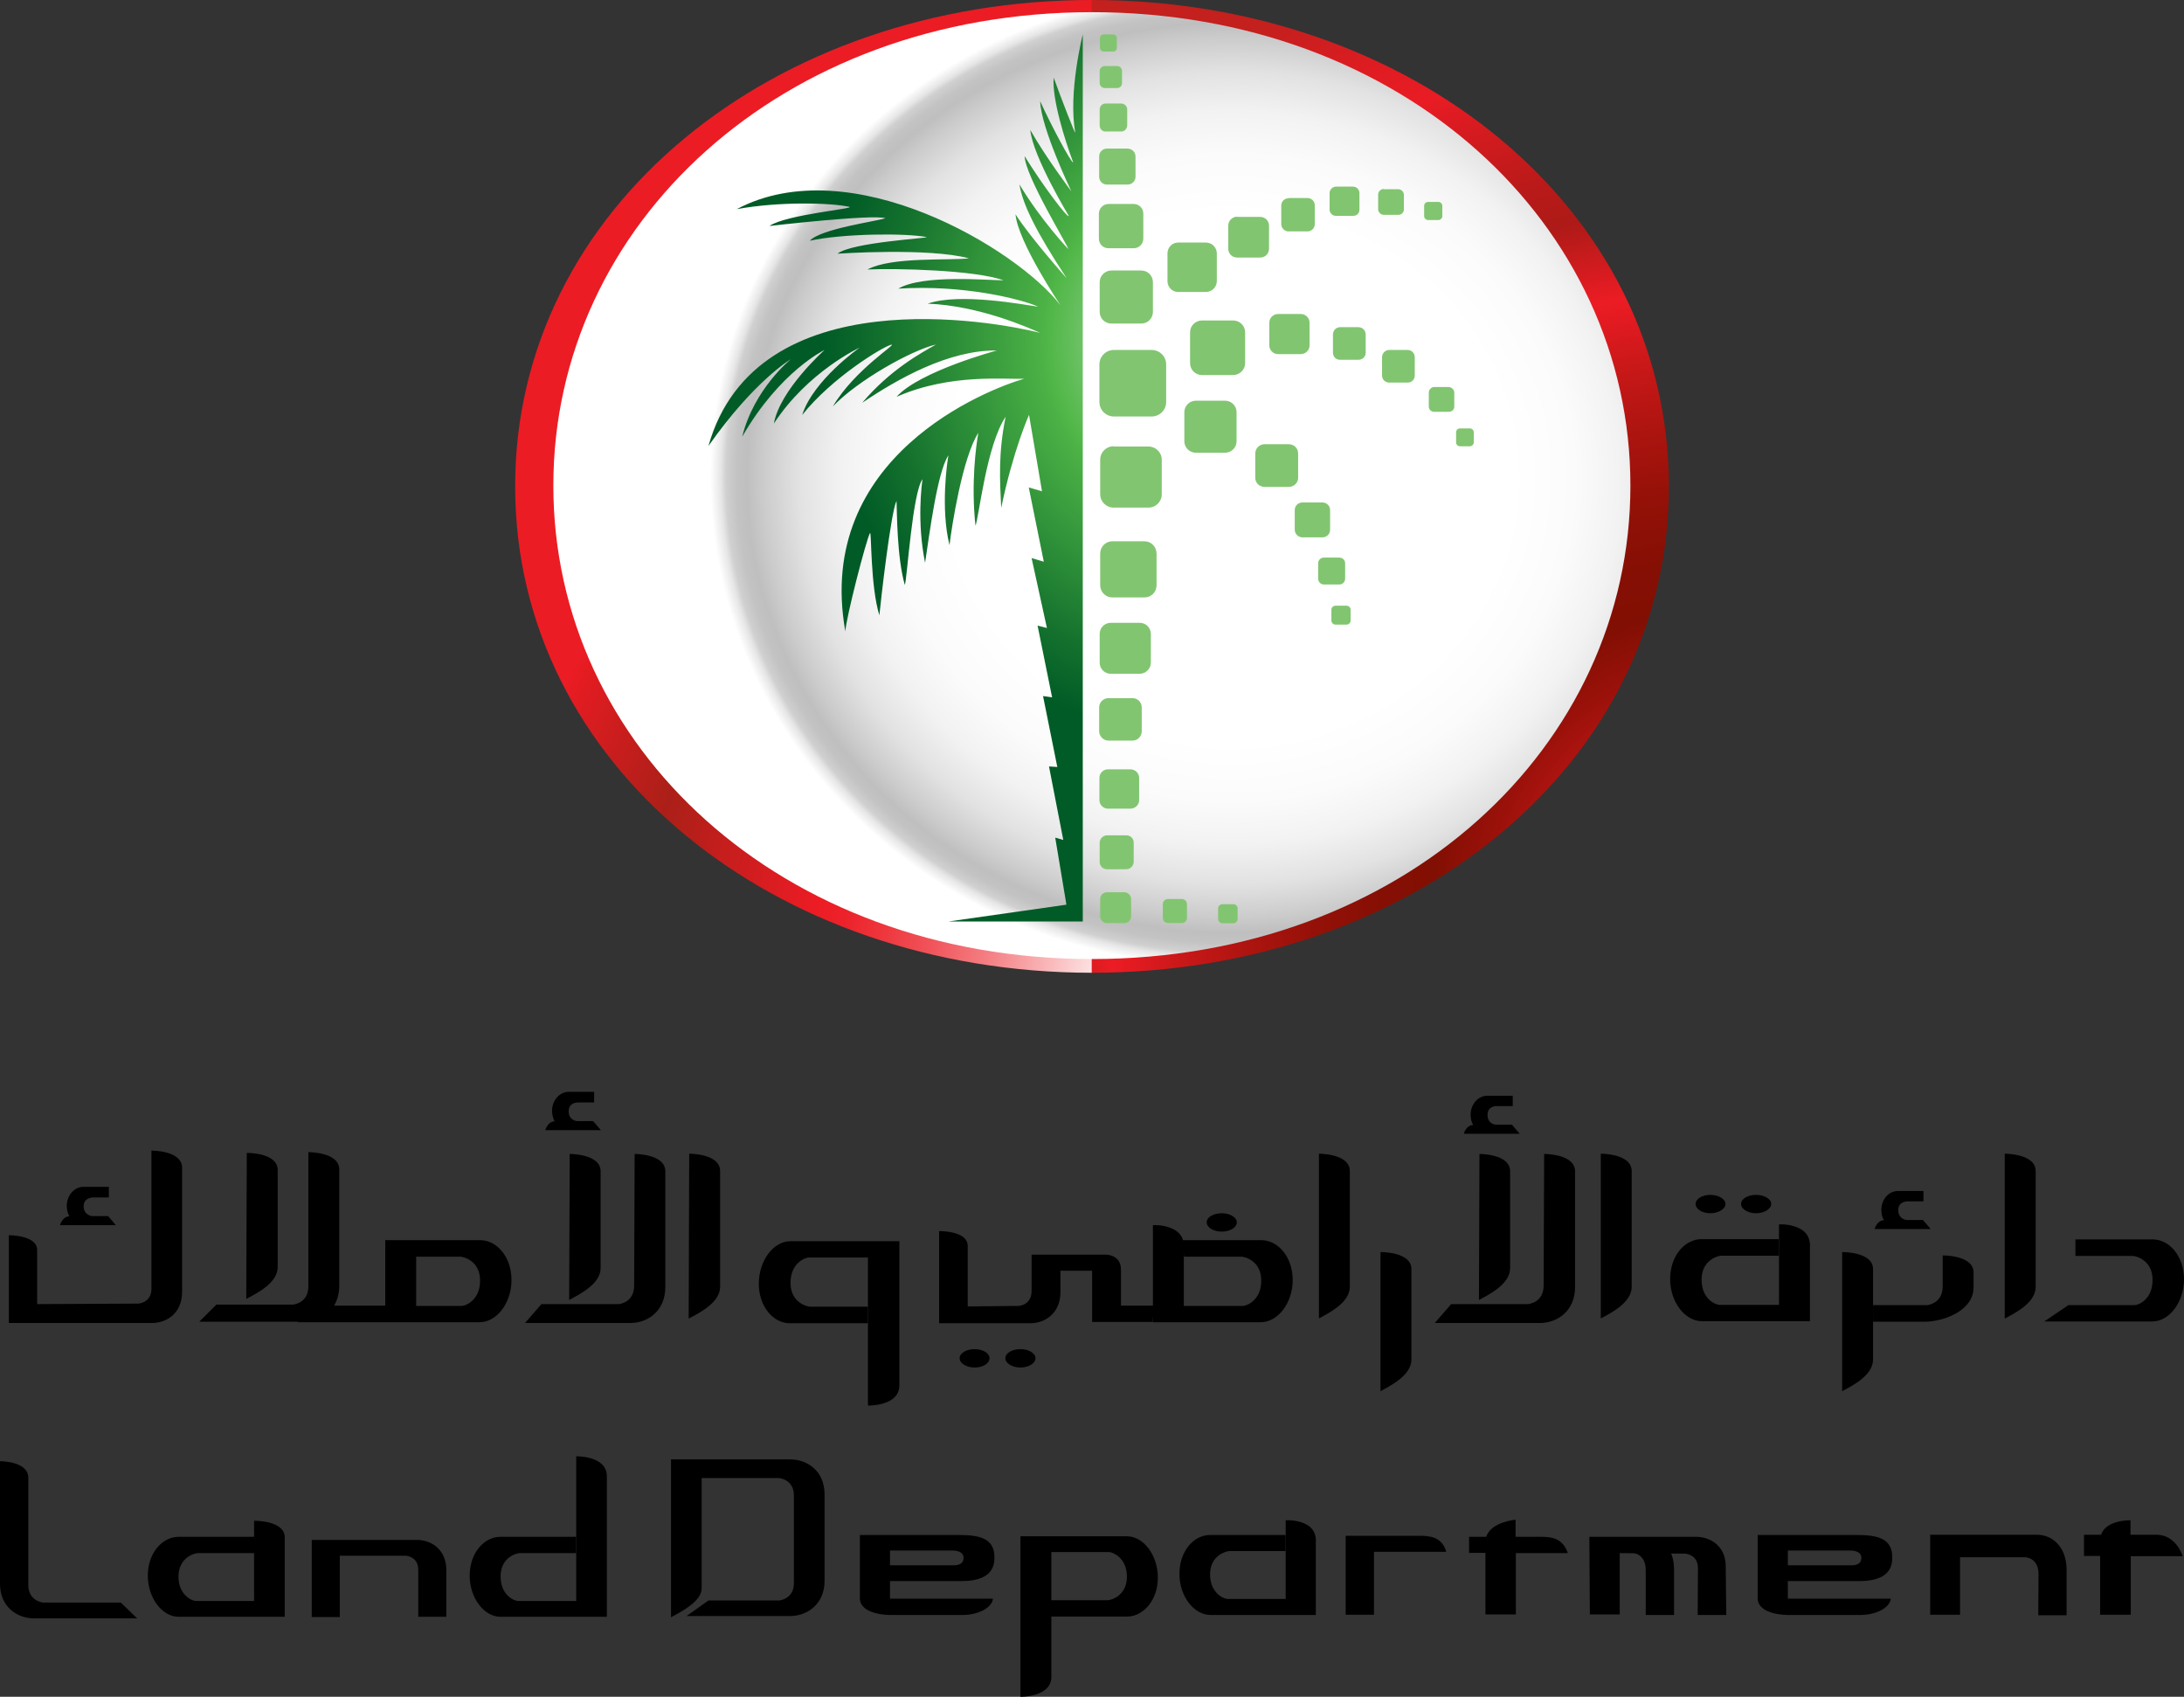 <svg width="103" height="80" viewBox="0 0 103 80" fill="none" xmlns="http://www.w3.org/2000/svg">
<rect x="0" y="0" width="103" height="80" fill="#333333" stroke="none"/>
<g clip-path="url(#clip0_4338_11770)">
<path d="M51.494 45.864C36.498 45.864 24.295 36.089 24.295 22.932C24.295 9.776 36.498 0 51.494 0" fill="url(#paint0_radial_4338_11770)"/>
<path d="M51.494 0C66.502 0 78.705 9.776 78.705 22.932C78.705 36.089 66.502 45.864 51.494 45.864" fill="url(#paint1_radial_4338_11770)"/>
<path d="M76.892 22.895C76.892 35.234 66.147 45.217 51.494 45.217C36.841 45.217 26.096 35.222 26.096 22.895C26.096 10.569 36.841 0.574 51.494 0.574C66.147 0.574 76.892 10.569 76.892 22.895Z" fill="url(#paint2_radial_4338_11770)"/>
<path d="M54.998 18.953C54.998 19.332 54.691 19.637 54.312 19.637H52.535C52.155 19.637 51.849 19.332 51.849 18.953V17.184C51.849 16.805 52.155 16.5 52.535 16.5H54.312C54.691 16.5 54.998 16.805 54.998 17.184V18.953Z" fill="url(#paint3_radial_4338_11770)"/>
<path d="M54.373 14.706C54.373 15.011 54.128 15.256 53.822 15.256H52.413C52.107 15.256 51.862 15.011 51.862 14.706V13.303C51.862 13.01 52.107 12.754 52.413 12.754H53.822C54.128 12.754 54.373 12.998 54.373 13.303V14.706Z" fill="url(#paint4_radial_4338_11770)"/>
<path d="M58.722 17.123C58.722 17.428 58.465 17.684 58.147 17.684H56.689C56.37 17.684 56.125 17.428 56.125 17.123V15.671C56.125 15.353 56.382 15.109 56.689 15.109H58.147C58.465 15.109 58.722 15.353 58.722 15.671V17.123Z" fill="url(#paint5_radial_4338_11770)"/>
<path d="M57.387 13.254C57.387 13.535 57.154 13.767 56.872 13.767H55.561C55.28 13.767 55.059 13.535 55.059 13.254V11.948C55.059 11.667 55.28 11.435 55.561 11.435H56.872C57.154 11.435 57.387 11.667 57.387 11.948V13.254Z" fill="url(#paint6_radial_4338_11770)"/>
<path d="M53.552 8.336C53.552 8.543 53.381 8.702 53.172 8.702H52.205C51.996 8.702 51.837 8.531 51.837 8.336V7.372C51.837 7.176 51.996 7.005 52.205 7.005H53.172C53.381 7.005 53.552 7.176 53.552 7.372V8.336Z" fill="url(#paint7_radial_4338_11770)"/>
<path d="M66.723 17.709C66.723 17.892 66.576 18.038 66.392 18.038H65.522C65.326 18.038 65.179 17.892 65.179 17.709V16.842C65.179 16.659 65.326 16.5 65.522 16.5H66.392C66.576 16.5 66.723 16.659 66.723 16.842V17.709Z" fill="url(#paint8_radial_4338_11770)"/>
<path d="M60.781 9.336H61.663C61.846 9.336 62.006 9.483 62.006 9.678V10.569C62.006 10.752 61.859 10.911 61.663 10.911H60.768C60.585 10.911 60.425 10.752 60.425 10.569V9.69C60.425 9.507 60.572 9.349 60.768 9.349L60.781 9.336Z" fill="url(#paint9_radial_4338_11770)"/>
<path d="M64.113 9.886C64.113 10.056 63.991 10.178 63.807 10.178H63.011C62.851 10.178 62.704 10.056 62.704 9.886V9.105C62.704 8.934 62.851 8.799 63.011 8.799H63.807C63.978 8.799 64.113 8.934 64.113 9.105V9.886Z" fill="url(#paint10_radial_4338_11770)"/>
<path d="M64.407 16.635C64.407 16.818 64.26 16.964 64.064 16.964H63.194C63.011 16.964 62.864 16.818 62.864 16.635V15.768C62.864 15.585 63.011 15.426 63.194 15.426H64.064C64.26 15.426 64.407 15.585 64.407 15.768V16.635Z" fill="url(#paint11_radial_4338_11770)"/>
<path d="M53.16 5.907C53.16 6.066 53.038 6.2 52.879 6.2H52.131C51.972 6.2 51.862 6.066 51.862 5.907V5.162C51.862 5.004 51.984 4.882 52.131 4.882H52.879C53.038 4.882 53.16 5.004 53.16 5.162V5.907Z" fill="url(#paint12_radial_4338_11770)"/>
<path d="M65.253 8.921H65.94C66.087 8.921 66.21 9.043 66.21 9.19V9.873C66.21 10.02 66.087 10.13 65.952 10.13H65.265C65.118 10.13 64.995 10.008 64.995 9.861V9.178C64.995 9.031 65.118 8.909 65.265 8.909L65.253 8.921Z" fill="url(#paint13_radial_4338_11770)"/>
<path d="M68.586 19.173C68.586 19.32 68.463 19.417 68.316 19.417H67.642C67.495 19.417 67.384 19.307 67.384 19.173V18.502C67.384 18.368 67.507 18.246 67.642 18.246H68.316C68.451 18.246 68.586 18.368 68.586 18.502V19.173Z" fill="url(#paint14_radial_4338_11770)"/>
<path d="M67.36 9.519H67.838C67.936 9.519 68.022 9.605 68.022 9.702V10.191C68.022 10.288 67.936 10.374 67.838 10.374H67.348C67.25 10.374 67.164 10.288 67.164 10.191V9.702C67.164 9.605 67.25 9.519 67.348 9.519H67.36Z" fill="url(#paint15_radial_4338_11770)"/>
<path d="M69.505 20.857C69.505 20.955 69.419 21.041 69.321 21.041H68.855C68.745 21.041 68.671 20.955 68.671 20.857V20.381C68.671 20.284 68.745 20.198 68.855 20.198H69.321C69.419 20.198 69.505 20.284 69.505 20.381V20.857Z" fill="url(#paint16_radial_4338_11770)"/>
<path d="M53.92 11.252C53.92 11.509 53.712 11.704 53.466 11.704H52.278C52.021 11.704 51.825 11.509 51.825 11.252V10.069C51.825 9.825 52.033 9.617 52.278 9.617H53.466C53.712 9.617 53.92 9.812 53.92 10.069V11.252Z" fill="url(#paint17_radial_4338_11770)"/>
<path d="M56.395 18.892H57.779C58.073 18.892 58.318 19.137 58.318 19.43V20.809C58.318 21.102 58.073 21.346 57.779 21.346H56.395C56.1 21.346 55.855 21.102 55.855 20.809V19.43C55.855 19.137 56.1 18.892 56.395 18.892Z" fill="url(#paint18_radial_4338_11770)"/>
<path d="M62.729 24.983C62.729 25.178 62.569 25.336 62.361 25.336H61.43C61.234 25.336 61.062 25.178 61.062 24.983V24.043C61.062 23.848 61.222 23.689 61.43 23.689H62.361C62.569 23.689 62.729 23.848 62.729 24.043V24.983Z" fill="url(#paint19_radial_4338_11770)"/>
<path d="M63.439 27.277C63.439 27.436 63.317 27.558 63.157 27.558H62.435C62.288 27.558 62.165 27.436 62.165 27.277V26.557C62.165 26.41 62.288 26.288 62.435 26.288H63.157C63.317 26.288 63.439 26.41 63.439 26.557V27.277Z" fill="url(#paint20_radial_4338_11770)"/>
<path d="M63.698 29.254C63.698 29.364 63.612 29.449 63.501 29.449H62.986C62.876 29.449 62.79 29.364 62.79 29.254V28.741C62.79 28.644 62.876 28.558 62.986 28.558H63.501C63.612 28.558 63.698 28.644 63.698 28.741V29.254Z" fill="url(#paint21_radial_4338_11770)"/>
<path d="M58.368 43.326C58.368 43.435 58.27 43.533 58.16 43.533H57.657C57.559 43.533 57.448 43.448 57.448 43.326V42.825C57.448 42.715 57.546 42.63 57.657 42.63H58.16C58.27 42.63 58.368 42.715 58.368 42.825V43.326Z" fill="url(#paint22_radial_4338_11770)"/>
<path d="M61.222 22.529C61.222 22.761 61.026 22.956 60.781 22.956H59.641C59.384 22.956 59.2 22.761 59.2 22.529V21.382C59.2 21.138 59.396 20.943 59.641 20.943H60.781C61.026 20.943 61.222 21.138 61.222 21.382V22.529Z" fill="url(#paint23_radial_4338_11770)"/>
<path d="M60.278 14.804H61.344C61.577 14.804 61.761 14.987 61.761 15.219V16.281C61.761 16.513 61.577 16.696 61.344 16.696H60.278C60.046 16.696 59.862 16.513 59.862 16.281V15.219C59.862 14.987 60.046 14.804 60.278 14.804Z" fill="url(#paint24_radial_4338_11770)"/>
<path d="M58.343 10.227H59.433C59.666 10.227 59.849 10.41 59.849 10.642V11.728C59.849 11.96 59.666 12.143 59.433 12.143H58.343C58.11 12.143 57.926 11.96 57.926 11.728V10.642C57.926 10.41 58.11 10.215 58.355 10.215L58.343 10.227Z" fill="url(#paint25_radial_4338_11770)"/>
<path d="M48.529 19.552L49.142 23.164L48.517 22.981L49.227 26.484L48.651 26.313L49.374 29.608L48.933 29.498L49.619 32.879L49.191 32.818L49.864 36.162L49.472 36.137L50.146 39.603L49.766 39.493L50.293 42.654L44.719 43.448H51.065V1.623C51.065 1.623 50.367 4.369 50.71 6.236C50.734 6.42 50.024 4.577 49.693 3.661C49.607 4.65 50.22 6.615 50.612 7.652C50.538 7.725 49.534 5.834 49.056 4.772C49.093 6.041 50.526 9.019 50.526 9.019C50.526 9.019 49.313 7.408 48.59 6.127C48.7 7.359 50.404 10.178 50.404 10.178C50.379 10.337 49.154 8.714 48.321 7.359C48.358 8.336 50.391 11.619 50.379 11.741C50.379 11.741 49.08 10.374 48.076 8.69C48.235 9.654 48.872 10.935 50.306 13.12C50.306 13.12 48.615 11.228 47.892 10.105C48.014 11.423 50.011 14.389 50.011 14.389C47.965 11.728 40.112 7.018 34.746 9.861C36.731 9.495 39.169 9.556 40.051 9.751C40.418 9.825 37.061 10.117 36.289 10.654C36.289 10.654 41.117 10.093 41.754 10.288C41.349 10.435 38.728 10.777 38.189 11.35C39.757 11.008 42.734 10.984 43.702 11.179C43.812 11.228 40.173 11.423 39.499 11.96C39.499 11.96 43.788 11.667 45.699 12.18C44.719 12.29 42.06 12.095 40.908 12.705C42.244 12.644 45.993 12.729 47.328 13.217C46.605 13.217 43.53 12.925 42.366 13.608C45.417 13.413 48.149 14.096 48.97 14.462C48.284 14.365 45.258 13.791 43.751 14.316C46.201 14.413 48.529 15.463 49.056 15.695C46.961 15.158 35.665 13.059 33.41 21.028C35.591 17.928 37.294 16.94 37.294 16.94C37.294 16.94 35.567 18.319 35.003 20.589C36.78 17.501 38.887 16.5 38.887 16.5C38.887 16.5 36.78 18.38 36.498 19.966C38.103 17.513 40.541 16.39 40.541 16.39C40.541 16.39 38.348 17.928 37.833 19.564C39.23 17.806 41.644 16.342 42.023 16.256C42.391 16.159 40.32 17.404 39.279 19.161C40.443 17.941 42.979 16.513 44.143 16.244C43.408 16.659 41.987 17.428 40.663 18.99C42.366 17.843 44.755 16.5 47.01 16.525C47.01 16.525 43.371 17.501 42.281 18.709C44.841 17.587 47.439 17.904 48.309 17.855C46.593 18.343 38.397 21.516 39.867 29.767C39.892 29.169 40.847 25.458 41.031 25.129C41.105 25.007 41.043 27.619 41.472 29.01C41.533 28.375 42.011 24.152 42.281 23.616C42.305 24.079 42.293 26.264 42.673 27.582C42.783 27.265 43.028 23.262 43.506 22.59C43.469 22.871 43.236 24.592 43.628 26.532C43.824 25.251 44.204 22.236 44.731 21.468C44.67 21.748 44.351 23.982 44.78 25.703C44.878 24.848 45.393 21.565 46.14 20.406C46.042 20.943 45.785 22.773 46.005 24.787C46.164 24.409 46.52 21.004 47.426 19.649C47.071 21.407 47.157 22.639 47.218 23.945C47.782 21.224 48.529 19.564 48.529 19.564V19.552Z" fill="url(#paint26_radial_4338_11770)"/>
<path d="M55.072 42.386H55.734C55.869 42.386 55.979 42.496 55.979 42.63V43.277C55.979 43.411 55.869 43.521 55.734 43.521H55.084C54.949 43.521 54.839 43.411 54.839 43.277V42.63C54.839 42.496 54.949 42.386 55.084 42.386H55.072Z" fill="url(#paint27_radial_4338_11770)"/>
<path d="M52.916 3.918C52.916 4.052 52.818 4.15 52.683 4.15H52.095C51.972 4.15 51.862 4.04 51.862 3.918V3.344C51.862 3.222 51.972 3.112 52.095 3.112H52.683C52.818 3.112 52.916 3.222 52.916 3.344V3.918Z" fill="url(#paint28_radial_4338_11770)"/>
<path d="M52.671 2.258C52.671 2.355 52.597 2.429 52.499 2.429H52.045C51.947 2.429 51.874 2.343 51.874 2.258V1.806C51.874 1.709 51.947 1.623 52.045 1.623H52.499C52.597 1.623 52.671 1.709 52.671 1.806V2.258Z" fill="url(#paint29_radial_4338_11770)"/>
<path d="M54.275 31.243C54.275 31.536 54.03 31.768 53.748 31.768H52.388C52.094 31.768 51.862 31.536 51.862 31.243V29.889C51.862 29.596 52.094 29.364 52.388 29.364H53.748C54.042 29.364 54.275 29.596 54.275 29.889V31.243Z" fill="url(#paint30_radial_4338_11770)"/>
<path d="M52.523 21.053H54.165C54.508 21.053 54.79 21.333 54.79 21.675V23.31C54.79 23.652 54.508 23.933 54.165 23.933H52.523C52.168 23.933 51.886 23.652 51.886 23.298V21.675C51.886 21.321 52.168 21.04 52.523 21.04V21.053Z" fill="url(#paint31_radial_4338_11770)"/>
<path d="M54.545 27.594C54.545 27.924 54.287 28.168 53.969 28.168H52.462C52.143 28.168 51.886 27.912 51.886 27.594V26.105C51.886 25.776 52.143 25.519 52.462 25.519H53.969C54.287 25.519 54.545 25.776 54.545 26.105V27.594Z" fill="url(#paint32_radial_4338_11770)"/>
<path d="M53.344 43.204C53.344 43.374 53.209 43.521 53.025 43.521H52.205C52.021 43.521 51.886 43.374 51.886 43.204V42.386C51.886 42.215 52.021 42.069 52.205 42.069H53.025C53.197 42.069 53.344 42.215 53.344 42.386V43.204Z" fill="url(#paint33_radial_4338_11770)"/>
<path d="M53.724 37.724C53.724 37.944 53.54 38.127 53.307 38.127H52.253C52.033 38.127 51.849 37.944 51.849 37.724V36.674C51.849 36.455 52.033 36.272 52.253 36.272H53.307C53.54 36.272 53.724 36.455 53.724 36.674V37.724Z" fill="url(#paint34_radial_4338_11770)"/>
<path d="M52.217 39.384H53.123C53.319 39.384 53.467 39.542 53.467 39.725V40.629C53.467 40.824 53.307 40.982 53.111 40.982H52.205C52.009 40.982 51.862 40.824 51.862 40.641V39.738C51.862 39.542 52.021 39.384 52.217 39.384Z" fill="url(#paint35_radial_4338_11770)"/>
<path d="M53.846 34.477C53.846 34.721 53.65 34.917 53.417 34.917H52.278C52.033 34.917 51.837 34.709 51.837 34.477V33.355C51.837 33.111 52.033 32.915 52.278 32.915H53.417C53.65 32.915 53.846 33.111 53.846 33.355V34.477Z" fill="url(#paint36_radial_4338_11770)"/>
<path d="M54.446 61.559H52.866V59.863C52.866 59.143 52.155 59.155 52.155 59.155H48.651V60.864C48.651 61.547 48.039 61.571 48.039 61.571L45.638 61.596V58.74C45.638 58.02 44.29 58.044 44.29 58.044V62.389H48.59C49.276 62.389 50.011 61.925 50.011 60.925V59.912H51.506V62.328H54.348" fill="black"/>
<path d="M8.588 60.912C8.588 61.913 7.866 62.377 7.167 62.377H0.417V58.239C0.417 58.239 1.752 58.227 1.752 58.935V61.486L6.518 61.462C6.518 61.462 7.143 61.437 7.143 60.754V54.249C7.143 54.249 8.588 54.236 8.588 55.054V60.912Z" fill="black"/>
<path d="M58.33 57.629C58.33 57.873 58.012 58.069 57.62 58.069C57.228 58.069 56.909 57.873 56.909 57.629C56.909 57.385 57.228 57.202 57.62 57.202C58.012 57.202 58.33 57.397 58.33 57.629Z" fill="black"/>
<path d="M46.667 64.037C46.667 64.281 46.361 64.476 45.968 64.476C45.576 64.476 45.258 64.281 45.258 64.037C45.258 63.793 45.576 63.609 45.968 63.609C46.361 63.609 46.667 63.805 46.667 64.037Z" fill="black"/>
<path d="M48.835 64.037C48.835 64.281 48.505 64.476 48.125 64.476C47.745 64.476 47.414 64.281 47.414 64.037C47.414 63.793 47.733 63.609 48.125 63.609C48.517 63.609 48.835 63.805 48.835 64.037Z" fill="black"/>
<path d="M81.376 56.763C81.376 56.995 81.057 57.202 80.665 57.202C80.273 57.202 79.967 57.007 79.967 56.763C79.967 56.519 80.285 56.336 80.665 56.336C81.045 56.336 81.376 56.531 81.376 56.763Z" fill="black"/>
<path d="M83.532 56.763C83.532 56.995 83.213 57.202 82.821 57.202C82.429 57.202 82.111 57.007 82.111 56.763C82.111 56.519 82.429 56.336 82.821 56.336C83.213 56.336 83.532 56.531 83.532 56.763Z" fill="black"/>
<path d="M88.335 61.535V62.316H90.785C91.581 62.316 93.076 61.84 93.076 60.693V59.997C93.076 59.167 91.618 59.191 91.618 59.191V60.68C91.606 61.474 90.883 61.535 90.883 61.535H88.335Z" fill="black"/>
<path d="M94.522 62.182C94.999 61.925 96.004 61.437 96.004 60.68V55.213C96.004 54.383 94.546 54.395 94.546 54.395V62.169L94.522 62.182Z" fill="black"/>
<path d="M86.865 65.599C87.342 65.343 88.335 64.854 88.335 64.098V59.838C88.335 59.008 86.877 59.033 86.877 59.033V65.599H86.865Z" fill="black"/>
<path d="M65.093 65.599C65.559 65.343 66.564 64.854 66.564 64.098V59.838C66.564 59.008 65.106 59.033 65.106 59.033V65.599H65.093Z" fill="black"/>
<path d="M68.45 61.474L67.666 62.377H72.628C73.424 62.377 74.282 61.828 74.282 60.68V55.225C74.282 54.395 72.824 54.407 72.824 54.407L72.799 60.619C72.799 61.425 72.064 61.486 72.064 61.486H68.426L68.45 61.474Z" fill="black"/>
<path d="M75.483 62.169C75.96 61.913 76.953 61.425 76.953 60.668V55.213C76.953 54.383 75.495 54.395 75.495 54.395V62.169H75.483Z" fill="black"/>
<path d="M62.19 62.169C62.655 61.913 63.66 61.425 63.66 60.668V55.213C63.66 54.383 62.202 54.395 62.202 54.395V62.169H62.19Z" fill="black"/>
<path d="M69.749 61.291C70.227 61.034 71.219 60.546 71.219 59.789V55.225C71.219 54.395 69.773 54.407 69.773 54.407L69.749 61.291Z" fill="black"/>
<path d="M25.545 61.474L24.761 62.377H29.735C30.531 62.377 31.377 61.828 31.377 60.68V55.225C31.377 54.395 29.931 54.407 29.931 54.407L29.907 60.619C29.907 61.425 29.184 61.486 29.184 61.486H25.545V61.474Z" fill="black"/>
<path d="M32.479 62.169C32.957 61.913 33.962 61.425 33.962 60.668V55.213C33.962 54.383 32.504 54.395 32.504 54.395L32.479 62.169Z" fill="black"/>
<path d="M26.843 61.291C27.309 61.034 28.326 60.546 28.326 59.789V55.225C28.326 54.395 26.868 54.407 26.868 54.407L26.843 61.291Z" fill="black"/>
<path d="M10.193 61.523L9.397 62.316H14.359C15.155 62.316 16.001 61.767 16.001 60.607V55.14C16.001 54.31 14.543 54.322 14.543 54.322V60.656C14.543 61.449 13.82 61.51 13.82 61.51H10.181L10.193 61.523Z" fill="black"/>
<path d="M11.614 61.242C12.092 60.986 13.097 60.497 13.097 59.741V55.164C13.097 54.334 11.639 54.358 11.639 54.358L11.614 61.242Z" fill="black"/>
<path d="M25.704 53.285H28.338L27.971 52.857H27.211C27.211 52.857 26.819 52.833 26.819 52.394C26.819 51.954 27.272 51.979 27.272 51.979H28.02V51.478H26.819C26.39 51.478 26.035 51.881 26.035 52.381C26.035 52.552 26.084 52.723 26.157 52.87C25.827 52.87 25.716 53.285 25.716 53.285H25.704Z" fill="black"/>
<path d="M69.038 53.455H71.672L71.305 53.028H70.545C70.545 53.028 70.153 53.004 70.153 52.565C70.153 52.125 70.594 52.15 70.594 52.15H71.342V51.661H70.141C69.712 51.661 69.357 52.064 69.357 52.552C69.357 52.735 69.394 52.906 69.479 53.041C69.149 53.041 69.038 53.443 69.038 53.443V53.455Z" fill="black"/>
<path d="M2.83 57.764H5.464L5.097 57.336H4.337C4.337 57.336 3.945 57.3 3.945 56.873C3.945 56.446 4.398 56.458 4.398 56.458H5.133V55.957H3.933C3.504 55.957 3.149 56.36 3.149 56.86C3.149 57.044 3.198 57.214 3.271 57.349C2.94 57.349 2.83 57.764 2.83 57.764Z" fill="black"/>
<path d="M88.42 57.947H91.055L90.687 57.52H89.915C89.915 57.52 89.523 57.483 89.523 57.056C89.523 56.629 89.964 56.641 89.964 56.641H90.712V56.153H89.511C89.07 56.153 88.727 56.555 88.727 57.044C88.727 57.227 88.763 57.397 88.849 57.532C88.519 57.532 88.408 57.947 88.408 57.947H88.42Z" fill="black"/>
<path d="M42.391 58.52H37.282C36.473 58.52 35.787 59.436 35.787 60.522C35.787 61.608 36.473 62.401 37.27 62.389H40.921V61.608C40.921 61.608 38.323 61.608 38.201 61.608C38.09 61.608 37.282 61.437 37.282 60.485C37.282 59.545 37.968 59.301 38.127 59.289C38.286 59.289 40.933 59.289 40.933 59.289V66.27C40.933 66.27 42.415 66.307 42.415 65.318V58.52H42.391Z" fill="black"/>
<path d="M48.161 72.433H53.148C53.932 72.433 54.606 73.324 54.606 74.386C54.606 75.436 53.932 76.217 53.148 76.217H49.583V75.448C49.583 75.448 52.119 75.448 52.241 75.448C52.352 75.448 53.136 75.277 53.148 74.349C53.148 73.434 52.474 73.19 52.327 73.178C52.18 73.178 49.583 73.178 49.583 73.178V79.072C49.571 80.024 48.125 80 48.125 80V72.433H48.161Z" fill="black"/>
<path d="M13.416 76.229H8.429C7.645 76.229 6.971 75.338 6.971 74.288C6.971 73.227 7.645 72.458 8.429 72.458H11.982V73.227C11.982 73.227 9.446 73.227 9.324 73.227C9.213 73.227 8.429 73.397 8.417 74.325C8.417 75.24 9.091 75.484 9.238 75.484C9.385 75.484 11.982 75.484 11.982 75.484V71.701C11.982 71.701 13.428 71.677 13.428 72.482V76.229H13.416Z" fill="black"/>
<path d="M28.596 76.229H23.609C22.825 76.229 22.151 75.338 22.151 74.288C22.151 73.227 22.825 72.458 23.597 72.458H27.162V73.227C27.162 73.227 24.626 73.227 24.503 73.227C24.393 73.227 23.609 73.397 23.609 74.325C23.609 75.24 24.283 75.484 24.43 75.484C24.577 75.484 27.174 75.484 27.174 75.484V68.662C27.174 68.662 28.608 68.625 28.62 69.59V76.229H28.596Z" fill="black"/>
<path d="M21.049 76.229H19.725V74.02C19.725 73.361 19.125 73.349 19.125 73.349H16.025V76.241H14.702V72.604H19.664C20.338 72.604 21.049 73.056 21.049 74.02V76.241V76.229Z" fill="black"/>
<path d="M81.425 76.143H80.065L80.077 73.934C80.077 73.275 79.464 73.251 79.464 73.251L76.389 73.227V76.119H74.98L74.956 72.458H79.991C80.677 72.458 81.4 72.909 81.388 73.873L81.412 76.131L81.425 76.143Z" fill="black"/>
<path d="M97.462 76.156H96.127L96.139 74.215C96.139 73.446 95.526 73.422 95.526 73.422H92.439V76.131H91.03V72.36H96.078C96.752 72.36 97.462 72.897 97.462 74.008V76.156Z" fill="black"/>
<path d="M77.602 72.47C78.276 72.47 78.95 72.885 78.95 74.008V76.143H77.615V74.02C77.615 73.251 77.002 73.214 77.002 73.214" fill="black"/>
<path d="M68.205 73.165H64.799V76.131H63.464V72.409H66.894C67.421 72.409 67.997 72.445 68.205 73.153H68.181L68.205 73.165Z" fill="black"/>
<path d="M99.043 73.361V76.131H100.489V73.373H102.939C102.718 72.726 102.241 72.36 101.701 72.36H100.476V71.677C100.476 71.677 99.312 71.652 99.092 72.36H98.283V73.361H99.055H99.043Z" fill="black"/>
<path d="M69.283 73.214H70.055V76.119H71.489V73.227H73.939C73.719 72.567 73.241 72.458 72.702 72.458H71.477V71.652C71.477 71.652 70.313 71.75 70.092 72.458H69.283V73.202V73.214Z" fill="black"/>
<path d="M31.646 68.808H37.27C38.042 68.808 38.875 69.321 38.887 70.432V74.532C38.887 75.643 38.066 76.18 37.294 76.192H32.381L33.41 75.46H36.657H36.743C36.743 75.46 37.453 75.399 37.441 74.63V70.505C37.441 69.736 36.731 69.687 36.731 69.687H33.092V74.886C33.092 75.509 32.112 75.997 31.646 76.253V68.808Z" fill="black"/>
<path d="M0 68.894C0 68.894 1.335 68.882 1.335 69.675V74.728C1.335 75.496 2.034 75.558 2.034 75.558H5.697L6.469 76.302H1.605C0.821 76.302 0 75.777 0 74.667V68.906V68.894Z" fill="black"/>
<path d="M46.826 75.399C46.765 75.814 46.115 76.156 45.344 76.143H41.974C41.974 76.143 40.553 76.156 40.553 75.35V72.372H45.246C46.299 72.372 46.912 72.58 46.9 73.458C46.9 74.337 46.128 74.545 45.344 74.545H41.974V73.8H44.903C45.013 73.8 45.442 73.837 45.442 73.446C45.442 73.092 44.939 73.105 44.939 73.105H41.974V75.374C41.974 75.374 46.189 75.374 46.826 75.374V75.399Z" fill="black"/>
<path d="M89.168 75.399C89.107 75.814 88.457 76.156 87.685 76.143H84.316C84.316 76.143 82.895 76.156 82.895 75.35V72.372H87.587C88.641 72.372 89.254 72.58 89.241 73.458C89.241 74.337 88.469 74.545 87.685 74.545H84.316V73.8H87.244C87.355 73.8 87.783 73.837 87.783 73.446C87.783 73.092 87.281 73.105 87.281 73.105H84.316V75.374C84.316 75.374 88.531 75.374 89.168 75.374V75.399Z" fill="black"/>
<path d="M62.055 76.131V72.714C62.055 72.714 62.128 72.201 61.687 71.921C61.246 71.64 60.695 71.677 60.634 71.677V75.387C60.634 75.387 57.926 75.387 57.889 75.387C57.742 75.387 57.069 75.143 57.069 74.227C57.069 73.3 57.865 73.141 57.963 73.129C58.085 73.129 60.621 73.129 60.621 73.129V72.372H57.069C56.284 72.372 55.623 73.153 55.623 74.203C55.623 75.252 56.297 76.143 57.093 76.143H62.067L62.055 76.131Z" fill="black"/>
<path d="M85.358 62.304V58.801C85.358 58.801 85.431 58.276 84.978 57.983C84.524 57.69 83.961 57.727 83.9 57.727V61.523C83.9 61.523 81.131 61.523 81.094 61.523C80.935 61.523 80.249 61.278 80.249 60.327C80.249 59.387 81.057 59.204 81.167 59.204C81.29 59.204 83.887 59.204 83.887 59.204V58.423H80.249C79.452 58.423 78.766 59.216 78.766 60.302C78.766 61.388 79.465 62.291 80.261 62.291H85.345L85.358 62.304Z" fill="black"/>
<path d="M96.409 62.304L97.548 61.535C97.548 61.535 100.636 61.535 100.672 61.535C100.832 61.535 101.518 61.291 101.518 60.339C101.518 59.399 100.709 59.216 100.599 59.216C100.476 59.216 97.879 59.216 97.879 59.216V58.435H101.518C102.314 58.435 103 59.228 103 60.314C103 61.401 102.302 62.304 101.505 62.304H96.421H96.409Z" fill="black"/>
<path d="M54.361 62.34H59.458C60.266 62.34 60.965 61.437 60.965 60.351C60.965 59.265 60.278 58.471 59.482 58.471H55.794L55.843 59.252C55.843 59.252 58.441 59.252 58.563 59.252C58.673 59.252 59.482 59.423 59.482 60.375C59.482 61.315 58.796 61.559 58.637 61.571C58.6 61.571 55.831 61.571 55.831 61.571V58.837C55.831 58.837 55.905 58.313 55.451 58.02C54.998 57.727 54.447 57.764 54.373 57.764V61.547" fill="black"/>
<path d="M14.016 62.34H22.617C23.425 62.34 24.123 61.437 24.123 60.351C24.123 59.265 23.437 58.471 22.641 58.471H18.169V59.252C18.169 59.252 19.064 59.252 19.627 59.252C20.877 59.252 21.649 59.252 21.722 59.252C21.832 59.252 22.641 59.423 22.641 60.375C22.641 61.315 21.955 61.559 21.796 61.571C21.759 61.571 19.627 61.571 19.627 61.571V59.252H18.169V61.559H15.621" fill="black"/>
</g>
<defs>
<radialGradient id="paint0_radial_4338_11770" cx="0" cy="0" r="1" gradientUnits="userSpaceOnUse" gradientTransform="translate(52.747 46.031) scale(47.105 49.81)">
<stop stop-color="#FEFEFE"/>
<stop offset="0.07" stop-color="#F9BABC"/>
<stop offset="0.13" stop-color="#F48286"/>
<stop offset="0.19" stop-color="#F0555B"/>
<stop offset="0.24" stop-color="#EE363D"/>
<stop offset="0.28" stop-color="#EC222A"/>
<stop offset="0.31" stop-color="#EC1C24"/>
<stop offset="0.48" stop-color="#AB1F18"/>
<stop offset="0.6" stop-color="#E11C21"/>
<stop offset="0.62" stop-color="#EC1C24"/>
</radialGradient>
<radialGradient id="paint1_radial_4338_11770" cx="0" cy="0" r="1" gradientUnits="userSpaceOnUse" gradientTransform="translate(81.298 42.203) scale(50.802 49.941)">
<stop offset="0.09" stop-color="#EC1C24"/>
<stop offset="0.12" stop-color="#D7191D"/>
<stop offset="0.22" stop-color="#9A110A"/>
<stop offset="0.27" stop-color="#820F03"/>
<stop offset="0.32" stop-color="#860F04"/>
<stop offset="0.38" stop-color="#941108"/>
<stop offset="0.44" stop-color="#AB140F"/>
<stop offset="0.51" stop-color="#CB1819"/>
<stop offset="0.57" stop-color="#EC1C24"/>
<stop offset="0.65" stop-color="#AD1A17"/>
<stop offset="0.69" stop-color="#B91A19"/>
<stop offset="0.77" stop-color="#DB1B21"/>
<stop offset="0.8" stop-color="#E91C24"/>
<stop offset="0.84" stop-color="#E01C22"/>
<stop offset="0.91" stop-color="#C71F1E"/>
<stop offset="0.93" stop-color="#C3201E"/>
</radialGradient>
<radialGradient id="paint2_radial_4338_11770" cx="0" cy="0" r="1" gradientUnits="userSpaceOnUse" gradientTransform="translate(58.029 22.526) scale(24.47 23.093)">
<stop offset="0.54" stop-color="white"/>
<stop offset="0.66" stop-color="#FBFBFB"/>
<stop offset="0.75" stop-color="#F2F2F2"/>
<stop offset="0.83" stop-color="#E2E2E2"/>
<stop offset="0.9" stop-color="#CBCBCB"/>
<stop offset="0.93" stop-color="#BFBFBF"/>
<stop offset="0.95" stop-color="#C3C3C3"/>
<stop offset="0.97" stop-color="#D0D0D0"/>
<stop offset="0.98" stop-color="#E6E6E6"/>
<stop offset="1" stop-color="white"/>
</radialGradient>
<radialGradient id="paint3_radial_4338_11770" cx="0" cy="0" r="1" gradientUnits="userSpaceOnUse" gradientTransform="translate(58.578 16.102) scale(3.948 3.933)">
<stop stop-color="white"/>
<stop offset="0.08" stop-color="#CBE9C9"/>
<stop offset="0.19" stop-color="#89CE83"/>
<stop offset="0.28" stop-color="#60BD58"/>
<stop offset="0.32" stop-color="#51B748"/>
<stop offset="0.45" stop-color="#32A142"/>
<stop offset="0.62" stop-color="#0D863C"/>
<stop offset="0.71" stop-color="#007D3A"/>
<stop offset="0.74" stop-color="#07803C"/>
<stop offset="0.79" stop-color="#1A8B45"/>
<stop offset="0.84" stop-color="#3A9D52"/>
<stop offset="0.9" stop-color="#67B665"/>
<stop offset="0.93" stop-color="#82C571"/>
</radialGradient>
<radialGradient id="paint4_radial_4338_11770" cx="0" cy="0" r="1" gradientUnits="userSpaceOnUse" gradientTransform="translate(58.56 12.327) scale(3.147 3.135)">
<stop stop-color="white"/>
<stop offset="0.08" stop-color="#CBE9C9"/>
<stop offset="0.19" stop-color="#89CE83"/>
<stop offset="0.28" stop-color="#60BD58"/>
<stop offset="0.32" stop-color="#51B748"/>
<stop offset="0.45" stop-color="#32A142"/>
<stop offset="0.62" stop-color="#0D863C"/>
<stop offset="0.71" stop-color="#007D3A"/>
<stop offset="0.74" stop-color="#07803C"/>
<stop offset="0.79" stop-color="#1A8B45"/>
<stop offset="0.84" stop-color="#3A9D52"/>
<stop offset="0.9" stop-color="#67B665"/>
<stop offset="0.93" stop-color="#82C571"/>
</radialGradient>
<radialGradient id="paint5_radial_4338_11770" cx="0" cy="0" r="1" gradientUnits="userSpaceOnUse" gradientTransform="translate(62.796 14.664) scale(3.259 3.246)">
<stop stop-color="white"/>
<stop offset="0.08" stop-color="#CBE9C9"/>
<stop offset="0.19" stop-color="#89CE83"/>
<stop offset="0.28" stop-color="#60BD58"/>
<stop offset="0.32" stop-color="#51B748"/>
<stop offset="0.45" stop-color="#32A142"/>
<stop offset="0.62" stop-color="#0D863C"/>
<stop offset="0.71" stop-color="#007D3A"/>
<stop offset="0.74" stop-color="#07803C"/>
<stop offset="0.79" stop-color="#1A8B45"/>
<stop offset="0.84" stop-color="#3A9D52"/>
<stop offset="0.9" stop-color="#67B665"/>
<stop offset="0.93" stop-color="#82C571"/>
</radialGradient>
<radialGradient id="paint6_radial_4338_11770" cx="0" cy="0" r="1" gradientUnits="userSpaceOnUse" gradientTransform="translate(61.725 11.01) scale(2.924 2.912)">
<stop stop-color="white"/>
<stop offset="0.08" stop-color="#CBE9C9"/>
<stop offset="0.19" stop-color="#89CE83"/>
<stop offset="0.28" stop-color="#60BD58"/>
<stop offset="0.32" stop-color="#51B748"/>
<stop offset="0.45" stop-color="#32A142"/>
<stop offset="0.62" stop-color="#0D863C"/>
<stop offset="0.71" stop-color="#007D3A"/>
<stop offset="0.74" stop-color="#07803C"/>
<stop offset="0.79" stop-color="#1A8B45"/>
<stop offset="0.84" stop-color="#3A9D52"/>
<stop offset="0.9" stop-color="#67B665"/>
<stop offset="0.93" stop-color="#82C571"/>
</radialGradient>
<radialGradient id="paint7_radial_4338_11770" cx="0" cy="0" r="1" gradientUnits="userSpaceOnUse" gradientTransform="translate(58.495 6.558) scale(2.142 2.133)">
<stop stop-color="white"/>
<stop offset="0.08" stop-color="#CBE9C9"/>
<stop offset="0.19" stop-color="#89CE83"/>
<stop offset="0.28" stop-color="#60BD58"/>
<stop offset="0.32" stop-color="#51B748"/>
<stop offset="0.45" stop-color="#32A142"/>
<stop offset="0.62" stop-color="#0D863C"/>
<stop offset="0.71" stop-color="#007D3A"/>
<stop offset="0.74" stop-color="#07803C"/>
<stop offset="0.79" stop-color="#1A8B45"/>
<stop offset="0.84" stop-color="#3A9D52"/>
<stop offset="0.9" stop-color="#67B665"/>
<stop offset="0.93" stop-color="#82C571"/>
</radialGradient>
<radialGradient id="paint8_radial_4338_11770" cx="0" cy="0" r="1" gradientUnits="userSpaceOnUse" gradientTransform="translate(71.754 16) scale(1.937 1.929)">
<stop stop-color="white"/>
<stop offset="0.08" stop-color="#CBE9C9"/>
<stop offset="0.19" stop-color="#89CE83"/>
<stop offset="0.28" stop-color="#60BD58"/>
<stop offset="0.32" stop-color="#51B748"/>
<stop offset="0.45" stop-color="#32A142"/>
<stop offset="0.62" stop-color="#0D863C"/>
<stop offset="0.71" stop-color="#007D3A"/>
<stop offset="0.74" stop-color="#07803C"/>
<stop offset="0.79" stop-color="#1A8B45"/>
<stop offset="0.84" stop-color="#3A9D52"/>
<stop offset="0.9" stop-color="#67B665"/>
<stop offset="0.93" stop-color="#82C571"/>
</radialGradient>
<radialGradient id="paint9_radial_4338_11770" cx="0" cy="0" r="1" gradientUnits="userSpaceOnUse" gradientTransform="translate(67.042 8.858) scale(1.974 1.966)">
<stop stop-color="white"/>
<stop offset="0.08" stop-color="#CBE9C9"/>
<stop offset="0.19" stop-color="#89CE83"/>
<stop offset="0.28" stop-color="#60BD58"/>
<stop offset="0.32" stop-color="#51B748"/>
<stop offset="0.45" stop-color="#32A142"/>
<stop offset="0.62" stop-color="#0D863C"/>
<stop offset="0.71" stop-color="#007D3A"/>
<stop offset="0.74" stop-color="#07803C"/>
<stop offset="0.79" stop-color="#1A8B45"/>
<stop offset="0.84" stop-color="#3A9D52"/>
<stop offset="0.9" stop-color="#67B665"/>
<stop offset="0.93" stop-color="#82C571"/>
</radialGradient>
<radialGradient id="paint10_radial_4338_11770" cx="0" cy="0" r="1" gradientUnits="userSpaceOnUse" gradientTransform="translate(69.305 8.311) scale(1.751 1.744)">
<stop stop-color="white"/>
<stop offset="0.08" stop-color="#CBE9C9"/>
<stop offset="0.19" stop-color="#89CE83"/>
<stop offset="0.28" stop-color="#60BD58"/>
<stop offset="0.32" stop-color="#51B748"/>
<stop offset="0.45" stop-color="#32A142"/>
<stop offset="0.62" stop-color="#0D863C"/>
<stop offset="0.71" stop-color="#007D3A"/>
<stop offset="0.74" stop-color="#07803C"/>
<stop offset="0.79" stop-color="#1A8B45"/>
<stop offset="0.84" stop-color="#3A9D52"/>
<stop offset="0.9" stop-color="#67B665"/>
<stop offset="0.93" stop-color="#82C571"/>
</radialGradient>
<radialGradient id="paint11_radial_4338_11770" cx="0" cy="0" r="1" gradientUnits="userSpaceOnUse" gradientTransform="translate(69.454 14.933) scale(1.937 1.929)">
<stop stop-color="white"/>
<stop offset="0.08" stop-color="#CBE9C9"/>
<stop offset="0.19" stop-color="#89CE83"/>
<stop offset="0.28" stop-color="#60BD58"/>
<stop offset="0.32" stop-color="#51B748"/>
<stop offset="0.45" stop-color="#32A142"/>
<stop offset="0.62" stop-color="#0D863C"/>
<stop offset="0.71" stop-color="#007D3A"/>
<stop offset="0.74" stop-color="#07803C"/>
<stop offset="0.79" stop-color="#1A8B45"/>
<stop offset="0.84" stop-color="#3A9D52"/>
<stop offset="0.9" stop-color="#67B665"/>
<stop offset="0.93" stop-color="#82C571"/>
</radialGradient>
<radialGradient id="paint12_radial_4338_11770" cx="0" cy="0" r="1" gradientUnits="userSpaceOnUse" gradientTransform="translate(58.467 4.415) scale(1.648 1.642)">
<stop stop-color="white"/>
<stop offset="0.08" stop-color="#CBE9C9"/>
<stop offset="0.19" stop-color="#89CE83"/>
<stop offset="0.28" stop-color="#60BD58"/>
<stop offset="0.32" stop-color="#51B748"/>
<stop offset="0.45" stop-color="#32A142"/>
<stop offset="0.62" stop-color="#0D863C"/>
<stop offset="0.71" stop-color="#007D3A"/>
<stop offset="0.74" stop-color="#07803C"/>
<stop offset="0.79" stop-color="#1A8B45"/>
<stop offset="0.84" stop-color="#3A9D52"/>
<stop offset="0.9" stop-color="#67B665"/>
<stop offset="0.93" stop-color="#82C571"/>
</radialGradient>
<radialGradient id="paint13_radial_4338_11770" cx="0" cy="0" r="1" gradientUnits="userSpaceOnUse" gradientTransform="translate(71.565 8.422) scale(1.529 1.521)">
<stop stop-color="white"/>
<stop offset="0.08" stop-color="#CBE9C9"/>
<stop offset="0.19" stop-color="#89CE83"/>
<stop offset="0.28" stop-color="#60BD58"/>
<stop offset="0.32" stop-color="#51B748"/>
<stop offset="0.45" stop-color="#32A142"/>
<stop offset="0.62" stop-color="#0D863C"/>
<stop offset="0.71" stop-color="#007D3A"/>
<stop offset="0.74" stop-color="#07803C"/>
<stop offset="0.79" stop-color="#1A8B45"/>
<stop offset="0.84" stop-color="#3A9D52"/>
<stop offset="0.9" stop-color="#67B665"/>
<stop offset="0.93" stop-color="#82C571"/>
</radialGradient>
<radialGradient id="paint14_radial_4338_11770" cx="0" cy="0" r="1" gradientUnits="userSpaceOnUse" gradientTransform="translate(73.948 17.707) scale(1.491 1.484)">
<stop stop-color="white"/>
<stop offset="0.08" stop-color="#CBE9C9"/>
<stop offset="0.19" stop-color="#89CE83"/>
<stop offset="0.28" stop-color="#60BD58"/>
<stop offset="0.32" stop-color="#51B748"/>
<stop offset="0.45" stop-color="#32A142"/>
<stop offset="0.62" stop-color="#0D863C"/>
<stop offset="0.71" stop-color="#007D3A"/>
<stop offset="0.74" stop-color="#07803C"/>
<stop offset="0.79" stop-color="#1A8B45"/>
<stop offset="0.84" stop-color="#3A9D52"/>
<stop offset="0.9" stop-color="#67B665"/>
<stop offset="0.93" stop-color="#82C571"/>
</radialGradient>
<radialGradient id="paint15_radial_4338_11770" cx="0" cy="0" r="1" gradientUnits="userSpaceOnUse" gradientTransform="translate(73.706 8.997) scale(1.081 1.076)">
<stop stop-color="white"/>
<stop offset="0.08" stop-color="#CBE9C9"/>
<stop offset="0.19" stop-color="#89CE83"/>
<stop offset="0.28" stop-color="#60BD58"/>
<stop offset="0.32" stop-color="#51B748"/>
<stop offset="0.45" stop-color="#32A142"/>
<stop offset="0.62" stop-color="#0D863C"/>
<stop offset="0.71" stop-color="#007D3A"/>
<stop offset="0.74" stop-color="#07803C"/>
<stop offset="0.79" stop-color="#1A8B45"/>
<stop offset="0.84" stop-color="#3A9D52"/>
<stop offset="0.9" stop-color="#67B665"/>
<stop offset="0.93" stop-color="#82C571"/>
</radialGradient>
<radialGradient id="paint16_radial_4338_11770" cx="0" cy="0" r="1" gradientUnits="userSpaceOnUse" gradientTransform="translate(75.187 19.636) scale(1.063 1.057)">
<stop stop-color="white"/>
<stop offset="0.08" stop-color="#CBE9C9"/>
<stop offset="0.19" stop-color="#89CE83"/>
<stop offset="0.28" stop-color="#60BD58"/>
<stop offset="0.32" stop-color="#51B748"/>
<stop offset="0.45" stop-color="#32A142"/>
<stop offset="0.62" stop-color="#0D863C"/>
<stop offset="0.71" stop-color="#007D3A"/>
<stop offset="0.74" stop-color="#07803C"/>
<stop offset="0.79" stop-color="#1A8B45"/>
<stop offset="0.84" stop-color="#3A9D52"/>
<stop offset="0.9" stop-color="#67B665"/>
<stop offset="0.93" stop-color="#82C571"/>
</radialGradient>
<radialGradient id="paint17_radial_4338_11770" cx="0" cy="0" r="1" gradientUnits="userSpaceOnUse" gradientTransform="translate(58.485 9.183) scale(2.626 2.616)">
<stop stop-color="white"/>
<stop offset="0.08" stop-color="#CBE9C9"/>
<stop offset="0.19" stop-color="#89CE83"/>
<stop offset="0.28" stop-color="#60BD58"/>
<stop offset="0.32" stop-color="#51B748"/>
<stop offset="0.45" stop-color="#32A142"/>
<stop offset="0.62" stop-color="#0D863C"/>
<stop offset="0.71" stop-color="#007D3A"/>
<stop offset="0.74" stop-color="#07803C"/>
<stop offset="0.79" stop-color="#1A8B45"/>
<stop offset="0.84" stop-color="#3A9D52"/>
<stop offset="0.9" stop-color="#67B665"/>
<stop offset="0.93" stop-color="#82C571"/>
</radialGradient>
<radialGradient id="paint18_radial_4338_11770" cx="0" cy="0" r="1" gradientUnits="userSpaceOnUse" gradientTransform="translate(62.526 18.43) scale(3.082 3.07)">
<stop stop-color="white"/>
<stop offset="0.08" stop-color="#CBE9C9"/>
<stop offset="0.19" stop-color="#89CE83"/>
<stop offset="0.28" stop-color="#60BD58"/>
<stop offset="0.32" stop-color="#51B748"/>
<stop offset="0.45" stop-color="#32A142"/>
<stop offset="0.62" stop-color="#0D863C"/>
<stop offset="0.71" stop-color="#007D3A"/>
<stop offset="0.74" stop-color="#07803C"/>
<stop offset="0.79" stop-color="#1A8B45"/>
<stop offset="0.84" stop-color="#3A9D52"/>
<stop offset="0.9" stop-color="#67B665"/>
<stop offset="0.93" stop-color="#82C571"/>
</radialGradient>
<radialGradient id="paint19_radial_4338_11770" cx="0" cy="0" r="1" gradientUnits="userSpaceOnUse" gradientTransform="translate(67.666 23.17) scale(2.076 2.068)">
<stop stop-color="white"/>
<stop offset="0.08" stop-color="#CBE9C9"/>
<stop offset="0.19" stop-color="#89CE83"/>
<stop offset="0.28" stop-color="#60BD58"/>
<stop offset="0.32" stop-color="#51B748"/>
<stop offset="0.45" stop-color="#32A142"/>
<stop offset="0.62" stop-color="#0D863C"/>
<stop offset="0.71" stop-color="#007D3A"/>
<stop offset="0.74" stop-color="#07803C"/>
<stop offset="0.79" stop-color="#1A8B45"/>
<stop offset="0.84" stop-color="#3A9D52"/>
<stop offset="0.9" stop-color="#67B665"/>
<stop offset="0.93" stop-color="#82C571"/>
</radialGradient>
<radialGradient id="paint20_radial_4338_11770" cx="0" cy="0" r="1" gradientUnits="userSpaceOnUse" gradientTransform="translate(68.737 25.73) scale(1.602 1.595)">
<stop stop-color="white"/>
<stop offset="0.08" stop-color="#CBE9C9"/>
<stop offset="0.19" stop-color="#89CE83"/>
<stop offset="0.28" stop-color="#60BD58"/>
<stop offset="0.32" stop-color="#51B748"/>
<stop offset="0.45" stop-color="#32A142"/>
<stop offset="0.62" stop-color="#0D863C"/>
<stop offset="0.71" stop-color="#007D3A"/>
<stop offset="0.74" stop-color="#07803C"/>
<stop offset="0.79" stop-color="#1A8B45"/>
<stop offset="0.84" stop-color="#3A9D52"/>
<stop offset="0.9" stop-color="#67B665"/>
<stop offset="0.93" stop-color="#82C571"/>
</radialGradient>
<radialGradient id="paint21_radial_4338_11770" cx="0" cy="0" r="1" gradientUnits="userSpaceOnUse" gradientTransform="translate(69.358 27.965) scale(1.128 1.122)">
<stop stop-color="white"/>
<stop offset="0.08" stop-color="#CBE9C9"/>
<stop offset="0.19" stop-color="#89CE83"/>
<stop offset="0.28" stop-color="#60BD58"/>
<stop offset="0.32" stop-color="#51B748"/>
<stop offset="0.45" stop-color="#32A142"/>
<stop offset="0.62" stop-color="#0D863C"/>
<stop offset="0.71" stop-color="#007D3A"/>
<stop offset="0.74" stop-color="#07803C"/>
<stop offset="0.79" stop-color="#1A8B45"/>
<stop offset="0.84" stop-color="#3A9D52"/>
<stop offset="0.9" stop-color="#67B665"/>
<stop offset="0.93" stop-color="#82C571"/>
</radialGradient>
<radialGradient id="paint22_radial_4338_11770" cx="0" cy="0" r="1" gradientUnits="userSpaceOnUse" gradientTransform="translate(64.032 41.989) scale(1.137 1.132)">
<stop stop-color="white"/>
<stop offset="0.08" stop-color="#CBE9C9"/>
<stop offset="0.19" stop-color="#89CE83"/>
<stop offset="0.28" stop-color="#60BD58"/>
<stop offset="0.32" stop-color="#51B748"/>
<stop offset="0.45" stop-color="#32A142"/>
<stop offset="0.62" stop-color="#0D863C"/>
<stop offset="0.71" stop-color="#007D3A"/>
<stop offset="0.74" stop-color="#07803C"/>
<stop offset="0.79" stop-color="#1A8B45"/>
<stop offset="0.84" stop-color="#3A9D52"/>
<stop offset="0.9" stop-color="#67B665"/>
<stop offset="0.93" stop-color="#82C571"/>
</radialGradient>
<radialGradient id="paint23_radial_4338_11770" cx="0" cy="0" r="1" gradientUnits="userSpaceOnUse" gradientTransform="translate(65.813 20.452) scale(2.551 2.541)">
<stop stop-color="white"/>
<stop offset="0.08" stop-color="#CBE9C9"/>
<stop offset="0.19" stop-color="#89CE83"/>
<stop offset="0.28" stop-color="#60BD58"/>
<stop offset="0.32" stop-color="#51B748"/>
<stop offset="0.45" stop-color="#32A142"/>
<stop offset="0.62" stop-color="#0D863C"/>
<stop offset="0.71" stop-color="#007D3A"/>
<stop offset="0.74" stop-color="#07803C"/>
<stop offset="0.79" stop-color="#1A8B45"/>
<stop offset="0.84" stop-color="#3A9D52"/>
<stop offset="0.9" stop-color="#67B665"/>
<stop offset="0.93" stop-color="#82C571"/>
</radialGradient>
<radialGradient id="paint24_radial_4338_11770" cx="0" cy="0" r="1" gradientUnits="userSpaceOnUse" gradientTransform="translate(66.493 14.321) scale(2.384 2.374)">
<stop stop-color="white"/>
<stop offset="0.08" stop-color="#CBE9C9"/>
<stop offset="0.19" stop-color="#89CE83"/>
<stop offset="0.28" stop-color="#60BD58"/>
<stop offset="0.32" stop-color="#51B748"/>
<stop offset="0.45" stop-color="#32A142"/>
<stop offset="0.62" stop-color="#0D863C"/>
<stop offset="0.71" stop-color="#007D3A"/>
<stop offset="0.74" stop-color="#07803C"/>
<stop offset="0.79" stop-color="#1A8B45"/>
<stop offset="0.84" stop-color="#3A9D52"/>
<stop offset="0.9" stop-color="#67B665"/>
<stop offset="0.93" stop-color="#82C571"/>
</radialGradient>
<radialGradient id="paint25_radial_4338_11770" cx="0" cy="0" r="1" gradientUnits="userSpaceOnUse" gradientTransform="translate(64.547 9.776) scale(2.43 2.421)">
<stop stop-color="white"/>
<stop offset="0.08" stop-color="#CBE9C9"/>
<stop offset="0.19" stop-color="#89CE83"/>
<stop offset="0.28" stop-color="#60BD58"/>
<stop offset="0.32" stop-color="#51B748"/>
<stop offset="0.45" stop-color="#32A142"/>
<stop offset="0.62" stop-color="#0D863C"/>
<stop offset="0.71" stop-color="#007D3A"/>
<stop offset="0.74" stop-color="#07803C"/>
<stop offset="0.79" stop-color="#1A8B45"/>
<stop offset="0.84" stop-color="#3A9D52"/>
<stop offset="0.9" stop-color="#67B665"/>
<stop offset="0.93" stop-color="#82C571"/>
</radialGradient>
<radialGradient id="paint26_radial_4338_11770" cx="0" cy="0" r="1" gradientUnits="userSpaceOnUse" gradientTransform="translate(57.796 16) scale(26.798 26.695)">
<stop offset="0.02" stop-color="white"/>
<stop offset="0.06" stop-color="#E1F2DF"/>
<stop offset="0.18" stop-color="#94D28E"/>
<stop offset="0.27" stop-color="#63BE5B"/>
<stop offset="0.31" stop-color="#51B748"/>
<stop offset="0.33" stop-color="#4BB045"/>
<stop offset="0.59" stop-color="#15732E"/>
<stop offset="0.71" stop-color="#005B26"/>
</radialGradient>
<radialGradient id="paint27_radial_4338_11770" cx="0" cy="0" r="1" gradientUnits="userSpaceOnUse" gradientTransform="translate(61.425 41.758) scale(1.445 1.438)">
<stop stop-color="white"/>
<stop offset="0.08" stop-color="#CBE9C9"/>
<stop offset="0.19" stop-color="#89CE83"/>
<stop offset="0.28" stop-color="#60BD58"/>
<stop offset="0.32" stop-color="#51B748"/>
<stop offset="0.45" stop-color="#32A142"/>
<stop offset="0.62" stop-color="#0D863C"/>
<stop offset="0.71" stop-color="#007D3A"/>
<stop offset="0.74" stop-color="#07803C"/>
<stop offset="0.79" stop-color="#1A8B45"/>
<stop offset="0.84" stop-color="#3A9D52"/>
<stop offset="0.9" stop-color="#67B665"/>
<stop offset="0.93" stop-color="#82C571"/>
</radialGradient>
<radialGradient id="paint28_radial_4338_11770" cx="0" cy="0" r="1" gradientUnits="userSpaceOnUse" gradientTransform="translate(58.473 2.634) scale(1.314 1.308)">
<stop stop-color="white"/>
<stop offset="0.08" stop-color="#CBE9C9"/>
<stop offset="0.19" stop-color="#89CE83"/>
<stop offset="0.28" stop-color="#60BD58"/>
<stop offset="0.32" stop-color="#51B748"/>
<stop offset="0.45" stop-color="#32A142"/>
<stop offset="0.62" stop-color="#0D863C"/>
<stop offset="0.71" stop-color="#007D3A"/>
<stop offset="0.74" stop-color="#07803C"/>
<stop offset="0.79" stop-color="#1A8B45"/>
<stop offset="0.84" stop-color="#3A9D52"/>
<stop offset="0.9" stop-color="#67B665"/>
<stop offset="0.93" stop-color="#82C571"/>
</radialGradient>
<radialGradient id="paint29_radial_4338_11770" cx="0" cy="0" r="1" gradientUnits="userSpaceOnUse" gradientTransform="translate(58.455 1.132) scale(1.025 1.02)">
<stop stop-color="white"/>
<stop offset="0.08" stop-color="#CBE9C9"/>
<stop offset="0.19" stop-color="#89CE83"/>
<stop offset="0.28" stop-color="#60BD58"/>
<stop offset="0.32" stop-color="#51B748"/>
<stop offset="0.45" stop-color="#32A142"/>
<stop offset="0.62" stop-color="#0D863C"/>
<stop offset="0.71" stop-color="#007D3A"/>
<stop offset="0.74" stop-color="#07803C"/>
<stop offset="0.79" stop-color="#1A8B45"/>
<stop offset="0.84" stop-color="#3A9D52"/>
<stop offset="0.9" stop-color="#67B665"/>
<stop offset="0.93" stop-color="#82C571"/>
</radialGradient>
<radialGradient id="paint30_radial_4338_11770" cx="0" cy="0" r="1" gradientUnits="userSpaceOnUse" gradientTransform="translate(58.541 28.865) scale(3.035 3.024)">
<stop stop-color="white"/>
<stop offset="0.08" stop-color="#CBE9C9"/>
<stop offset="0.19" stop-color="#89CE83"/>
<stop offset="0.28" stop-color="#60BD58"/>
<stop offset="0.32" stop-color="#51B748"/>
<stop offset="0.45" stop-color="#32A142"/>
<stop offset="0.62" stop-color="#0D863C"/>
<stop offset="0.71" stop-color="#007D3A"/>
<stop offset="0.74" stop-color="#07803C"/>
<stop offset="0.79" stop-color="#1A8B45"/>
<stop offset="0.84" stop-color="#3A9D52"/>
<stop offset="0.9" stop-color="#67B665"/>
<stop offset="0.93" stop-color="#82C571"/>
</radialGradient>
<radialGradient id="paint31_radial_4338_11770" cx="0" cy="0" r="1" gradientUnits="userSpaceOnUse" gradientTransform="translate(58.606 20.619) scale(3.65 3.636)">
<stop stop-color="white"/>
<stop offset="0.08" stop-color="#CBE9C9"/>
<stop offset="0.19" stop-color="#89CE83"/>
<stop offset="0.28" stop-color="#60BD58"/>
<stop offset="0.32" stop-color="#51B748"/>
<stop offset="0.45" stop-color="#32A142"/>
<stop offset="0.62" stop-color="#0D863C"/>
<stop offset="0.71" stop-color="#007D3A"/>
<stop offset="0.74" stop-color="#07803C"/>
<stop offset="0.79" stop-color="#1A8B45"/>
<stop offset="0.84" stop-color="#3A9D52"/>
<stop offset="0.9" stop-color="#67B665"/>
<stop offset="0.93" stop-color="#82C571"/>
</radialGradient>
<radialGradient id="paint32_radial_4338_11770" cx="0" cy="0" r="1" gradientUnits="userSpaceOnUse" gradientTransform="translate(58.588 25.053) scale(3.333 3.321)">
<stop stop-color="white"/>
<stop offset="0.08" stop-color="#CBE9C9"/>
<stop offset="0.19" stop-color="#89CE83"/>
<stop offset="0.28" stop-color="#60BD58"/>
<stop offset="0.32" stop-color="#51B748"/>
<stop offset="0.45" stop-color="#32A142"/>
<stop offset="0.62" stop-color="#0D863C"/>
<stop offset="0.71" stop-color="#007D3A"/>
<stop offset="0.74" stop-color="#07803C"/>
<stop offset="0.79" stop-color="#1A8B45"/>
<stop offset="0.84" stop-color="#3A9D52"/>
<stop offset="0.9" stop-color="#67B665"/>
<stop offset="0.93" stop-color="#82C571"/>
</radialGradient>
<radialGradient id="paint33_radial_4338_11770" cx="0" cy="0" r="1" gradientUnits="userSpaceOnUse" gradientTransform="translate(58.523 41.461) scale(1.825 1.818)">
<stop stop-color="white"/>
<stop offset="0.08" stop-color="#CBE9C9"/>
<stop offset="0.19" stop-color="#89CE83"/>
<stop offset="0.28" stop-color="#60BD58"/>
<stop offset="0.32" stop-color="#51B748"/>
<stop offset="0.45" stop-color="#32A142"/>
<stop offset="0.62" stop-color="#0D863C"/>
<stop offset="0.71" stop-color="#007D3A"/>
<stop offset="0.74" stop-color="#07803C"/>
<stop offset="0.79" stop-color="#1A8B45"/>
<stop offset="0.84" stop-color="#3A9D52"/>
<stop offset="0.9" stop-color="#67B665"/>
<stop offset="0.93" stop-color="#82C571"/>
</radialGradient>
<radialGradient id="paint34_radial_4338_11770" cx="0" cy="0" r="1" gradientUnits="userSpaceOnUse" gradientTransform="translate(58.513 35.719) scale(2.337 2.328)">
<stop stop-color="white"/>
<stop offset="0.08" stop-color="#CBE9C9"/>
<stop offset="0.19" stop-color="#89CE83"/>
<stop offset="0.28" stop-color="#60BD58"/>
<stop offset="0.32" stop-color="#51B748"/>
<stop offset="0.45" stop-color="#32A142"/>
<stop offset="0.62" stop-color="#0D863C"/>
<stop offset="0.71" stop-color="#007D3A"/>
<stop offset="0.74" stop-color="#07803C"/>
<stop offset="0.79" stop-color="#1A8B45"/>
<stop offset="0.84" stop-color="#3A9D52"/>
<stop offset="0.9" stop-color="#67B665"/>
<stop offset="0.93" stop-color="#82C571"/>
</radialGradient>
<radialGradient id="paint35_radial_4338_11770" cx="0" cy="0" r="1" gradientUnits="userSpaceOnUse" gradientTransform="translate(58.504 38.799) scale(2.011 2.003)">
<stop stop-color="white"/>
<stop offset="0.08" stop-color="#CBE9C9"/>
<stop offset="0.19" stop-color="#89CE83"/>
<stop offset="0.28" stop-color="#60BD58"/>
<stop offset="0.32" stop-color="#51B748"/>
<stop offset="0.45" stop-color="#32A142"/>
<stop offset="0.62" stop-color="#0D863C"/>
<stop offset="0.71" stop-color="#007D3A"/>
<stop offset="0.74" stop-color="#07803C"/>
<stop offset="0.79" stop-color="#1A8B45"/>
<stop offset="0.84" stop-color="#3A9D52"/>
<stop offset="0.9" stop-color="#67B665"/>
<stop offset="0.93" stop-color="#82C571"/>
</radialGradient>
<radialGradient id="paint36_radial_4338_11770" cx="0" cy="0" r="1" gradientUnits="userSpaceOnUse" gradientTransform="translate(58.495 32.389) scale(2.523 2.514)">
<stop stop-color="white"/>
<stop offset="0.08" stop-color="#CBE9C9"/>
<stop offset="0.19" stop-color="#89CE83"/>
<stop offset="0.28" stop-color="#60BD58"/>
<stop offset="0.32" stop-color="#51B748"/>
<stop offset="0.45" stop-color="#32A142"/>
<stop offset="0.62" stop-color="#0D863C"/>
<stop offset="0.71" stop-color="#007D3A"/>
<stop offset="0.74" stop-color="#07803C"/>
<stop offset="0.79" stop-color="#1A8B45"/>
<stop offset="0.84" stop-color="#3A9D52"/>
<stop offset="0.9" stop-color="#67B665"/>
<stop offset="0.93" stop-color="#82C571"/>
</radialGradient>
<clipPath id="clip0_4338_11770">
<rect width="103" height="80" fill="white"/>
</clipPath>
</defs>
</svg>
